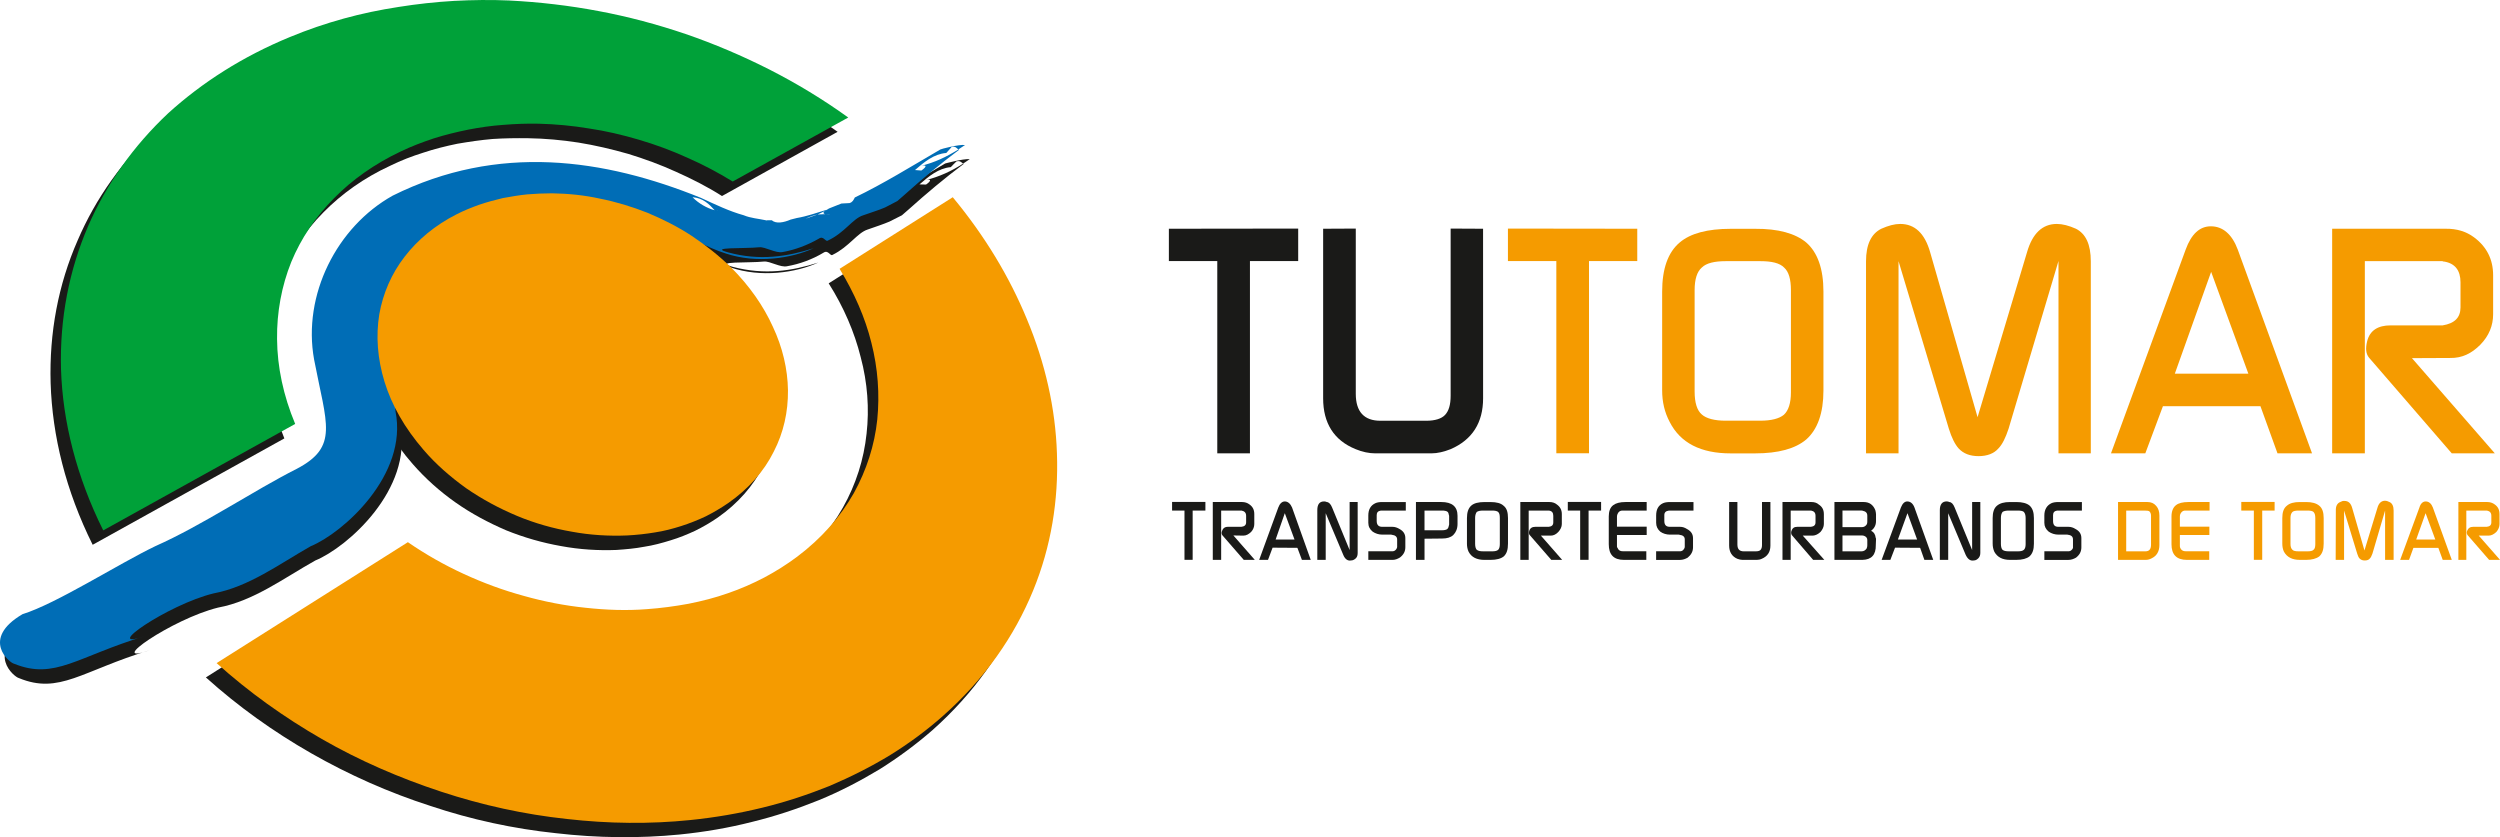 <svg width="177.47mm" height="59.43mm" version="1.1" viewBox="0 0 177.47 59.43" xml:space="preserve" xmlns="http://www.w3.org/2000/svg"><g transform="translate(-4.485 -5.257)"><g><g fill="#1a1a18"><path d="m87.689 41.502v-0.614h2.365v0.614h-0.905v3.496h-0.58v-3.496z"/><path d="m90.578 45.002v-4.107h2.079c0.204 0 0.382 0.06 0.526 0.171 0.237 0.167 0.342 0.388 0.342 0.686v0.706c0 0.196-0.072 0.393-0.225 0.56-0.165 0.155-0.341 0.262-0.547 0.262l-0.713-0.012 1.522 1.734h-0.784l-1.524-1.753c-0.047-0.064-0.071-0.167-0.023-0.29 0.062-0.191 0.19-0.305 0.428-0.305h0.951c0.215-0.024 0.335-0.123 0.335-0.314v-0.464c0-0.226-0.12-0.333-0.32-0.373h-1.452v3.5z"/><path d="m93.872 44.999 1.357-3.718c0.104-0.278 0.271-0.428 0.461-0.428 0.213 0 0.395 0.151 0.515 0.428l1.326 3.718h-0.627l-0.319-0.852-1.762-0.012-0.324 0.864zm2.509-1.44-0.69-1.873-0.652 1.873z"/><path d="m97.998 45.002v-3.531c0-0.405 0.152-0.619 0.485-0.619 0.062 0 0.119 0.013 0.19 0.043 0.144 0.012 0.277 0.143 0.372 0.38l1.247 3.032v-3.413h0.571v3.608c0 0.138-0.023 0.262-0.108 0.364-0.095 0.1-0.216 0.178-0.367 0.178-0.238 0.047-0.437-0.108-0.556-0.417l-1.238-2.937v3.31z"/><path d="m101.62 45.002v-0.611h1.714c0.071 0 0.151-0.024 0.224-0.095 0.061-0.06 0.108-0.155 0.108-0.218v-0.519c0-0.202-0.133-0.31-0.38-0.339-0.016-0.011-0.038-0.011-0.072-0.011h-0.608c-0.248 0-0.485-0.079-0.677-0.21-0.204-0.167-0.31-0.369-0.31-0.63v-0.516c0-0.428 0.166-0.719 0.501-0.874 0.118-0.055 0.271-0.083 0.485-0.083h1.675v0.607h-1.772c-0.2 0.028-0.294 0.135-0.294 0.322v0.409c0 0.298 0.144 0.421 0.392 0.421h0.727c0.167 0 0.341 0.056 0.499 0.154 0.281 0.151 0.415 0.365 0.415 0.651v0.647c0 0.302-0.134 0.535-0.382 0.725-0.177 0.107-0.342 0.171-0.532 0.171z"/><path d="m105 45.002v-4.107h1.799c0.77 0 1.153 0.327 1.153 0.98v0.576c0 0.333-0.112 0.596-0.302 0.786-0.185 0.173-0.446 0.249-0.794 0.249l-1.247 0.013v1.503zm1.856-2.103c0.158 0 0.285-0.03 0.358-0.078 0.085-0.072 0.109-0.161 0.142-0.327v-0.587c0-0.032 0-0.055-0.011-0.067-0.022-0.119-0.047-0.214-0.108-0.254-0.058-0.047-0.154-0.072-0.272-0.083h-1.357v1.397h1.247z"/><path d="m108.74 44.427c-0.085-0.179-0.119-0.374-0.119-0.571v-1.818c0-0.412 0.095-0.702 0.31-0.893 0.19-0.166 0.499-0.249 0.938-0.249h0.418c0.438 0 0.748 0.083 0.938 0.266 0.224 0.175 0.309 0.464 0.309 0.876v1.802c0 0.432-0.085 0.711-0.298 0.913-0.201 0.162-0.511 0.249-0.949 0.249h-0.418c-0.557 0-0.928-0.194-1.128-0.575zm1.034-0.032h0.641c0.181 0 0.335-0.028 0.419-0.106 0.073-0.064 0.12-0.207 0.12-0.403v-1.856c0-0.207-0.024-0.339-0.12-0.434-0.085-0.066-0.228-0.095-0.419-0.095h-0.641c-0.215 0-0.344 0.029-0.453 0.095-0.071 0.095-0.12 0.227-0.12 0.434v1.837c0 0.202 0.049 0.357 0.12 0.421 0.109 0.079 0.238 0.106 0.453 0.106"/><path d="m112.41 45.002v-4.107h2.069c0.202 0 0.391 0.06 0.519 0.171 0.238 0.167 0.358 0.388 0.358 0.686v0.706c0 0.196-0.095 0.393-0.248 0.56-0.157 0.167-0.341 0.262-0.533 0.262h-0.705l1.51 1.722h-0.772l-1.523-1.753c-0.071-0.065-0.071-0.167-0.048-0.29 0.061-0.21 0.205-0.305 0.442-0.305h0.952c0.215-0.024 0.318-0.123 0.318-0.314v-0.464c0-0.226-0.094-0.345-0.308-0.373h-1.438v3.5z"/><path d="m115.78 41.502v-0.614h2.364v0.614h-0.889v3.496h-0.597v-3.496z"/><path d="m119.77 45.002c-0.738 0-1.082-0.374-1.082-1.111v-1.973c0-0.356 0.097-0.643 0.321-0.803 0.189-0.143 0.476-0.22 0.871-0.22h1.499v0.607h-1.728c-0.104 0-0.2 0.04-0.271 0.124-0.072 0.106-0.11 0.198-0.11 0.309v0.707h2.11v0.595h-2.11v0.792c0 0.048 0 0.089 0.038 0.112 0.047 0.136 0.143 0.214 0.262 0.238 0.056 0.013 0.167 0.013 0.357 0.013h1.427v0.611z"/><path d="m122.05 45.002v-0.611h1.699c0.07 0 0.157-0.024 0.228-0.095 0.058-0.06 0.106-0.155 0.106-0.218v-0.531c0-0.184-0.119-0.298-0.38-0.327-0.011-0.011-0.025-0.011-0.058-0.011h-0.618c-0.252 0-0.499-0.079-0.68-0.21-0.191-0.167-0.295-0.369-0.295-0.63v-0.516c0-0.428 0.152-0.719 0.486-0.874 0.119-0.055 0.285-0.083 0.49-0.083h1.674v0.607h-1.746c-0.214 0.028-0.324 0.124-0.324 0.322v0.409c0 0.298 0.134 0.421 0.396 0.421h0.723c0.181 0 0.333 0.055 0.489 0.155 0.286 0.15 0.429 0.364 0.429 0.65v0.647c0 0.302-0.133 0.535-0.38 0.738-0.167 0.094-0.348 0.159-0.538 0.159h-1.699z"/><path d="m127.82 44.927c-0.382-0.162-0.587-0.483-0.587-0.941v-3.091h0.587v3.015c0 0.338 0.151 0.485 0.452 0.485h0.842c0.167 0 0.272-0.028 0.344-0.095 0.071-0.083 0.108-0.183 0.108-0.35v-3.055h0.597v3.091c0 0.457-0.206 0.767-0.619 0.941-0.095 0.047-0.229 0.075-0.346 0.075h-1.011c-0.119 0-0.238-0.028-0.366-0.075"/><path d="m131.02 45.002v-4.107h2.057c0.215 0 0.39 0.06 0.51 0.171 0.261 0.167 0.371 0.388 0.371 0.698v0.694c0 0.196-0.096 0.393-0.239 0.56-0.165 0.155-0.346 0.251-0.546 0.262h-0.713l1.531 1.722h-0.794l-1.508-1.753c-0.048-0.065-0.072-0.167-0.038-0.29 0.071-0.21 0.19-0.305 0.427-0.305h0.962c0.214-0.024 0.325-0.123 0.325-0.314v-0.464c0-0.226-0.111-0.333-0.309-0.373h-1.454v3.5h-0.58z"/><path d="m136.23 45.002h-1.522v-4.107h2.078c0.396 0 0.667 0.19 0.824 0.576 0.024 0.095 0.049 0.202 0.049 0.293v0.487c0 0.302-0.133 0.521-0.348 0.688 0.182 0.078 0.3 0.25 0.323 0.487 0.025 0.032 0.025 0.072 0.025 0.127l-0.015 0.392c0.015 0.7-0.309 1.04-0.938 1.056h-0.476zm0.429-2.325c0.12 0 0.214-0.048 0.286-0.124 0.083-0.071 0.096-0.174 0.096-0.29v-0.389c0-0.202-0.096-0.313-0.335-0.362-0.014-0.011-0.036-0.011-0.07-0.011h-1.357v1.175zm-1.38 1.718h1.357c0.151 0 0.271-0.075 0.358-0.202 0.034-0.088 0.047-0.152 0.047-0.223v-0.381c0-0.119-0.062-0.226-0.206-0.285-0.056-0.03-0.129-0.036-0.19-0.036h-1.366z"/><path d="m138.06 44.999 1.367-3.718c0.11-0.278 0.262-0.428 0.452-0.428 0.224 0 0.405 0.151 0.509 0.428l1.333 3.718h-0.629l-0.3-0.852-1.782-0.012-0.332 0.864zm2.518-1.44-0.686-1.873-0.68 1.873z"/><path d="m142.19 45.002v-3.531c0-0.405 0.166-0.62 0.485-0.62 0.062 0 0.133 0.013 0.19 0.044 0.157 0.012 0.276 0.143 0.372 0.38l1.246 3.032v-3.413h0.581v3.608c0 0.138-0.034 0.262-0.12 0.364-0.094 0.1-0.2 0.178-0.342 0.178-0.261 0.047-0.442-0.108-0.585-0.417l-1.233-2.936v3.31z"/><path d="m146.06 44.427c-0.081-0.179-0.12-0.374-0.12-0.588v-1.802c0-0.412 0.095-0.702 0.3-0.876 0.214-0.183 0.509-0.266 0.936-0.266h0.438c0.429 0 0.739 0.083 0.944 0.249 0.214 0.191 0.31 0.481 0.31 0.893v1.818c0 0.416-0.095 0.694-0.31 0.897-0.204 0.162-0.515 0.249-0.944 0.249h-0.438c-0.547 0-0.903-0.194-1.117-0.575zm1.036-0.032h0.629c0.2 0 0.341-0.028 0.428-0.106 0.081-0.064 0.128-0.207 0.128-0.403v-1.856c0-0.207-0.047-0.339-0.128-0.434-0.071-0.066-0.229-0.095-0.428-0.095h-0.629c-0.203 0-0.357 0.029-0.452 0.095-0.072 0.095-0.119 0.227-0.119 0.434v1.837c0 0.202 0.047 0.357 0.119 0.421 0.095 0.079 0.249 0.106 0.452 0.106"/><path d="m149.61 45.002v-0.611h1.714c0.071 0 0.152-0.024 0.223-0.095 0.072-0.06 0.11-0.155 0.095-0.218v-0.519c0-0.196-0.104-0.31-0.356-0.339-0.01-0.011-0.033-0.011-0.072-0.011h-0.605c-0.261 0-0.498-0.079-0.69-0.21-0.2-0.167-0.31-0.369-0.31-0.63v-0.516c0-0.428 0.181-0.719 0.502-0.874 0.117-0.055 0.285-0.083 0.498-0.083h1.666v0.607h-1.762c-0.19 0.028-0.285 0.135-0.285 0.322v0.409c0 0.298 0.12 0.421 0.381 0.421h0.714c0.175 0 0.343 0.055 0.499 0.155 0.286 0.15 0.415 0.364 0.415 0.65v0.647c0 0.302-0.12 0.535-0.381 0.738-0.166 0.094-0.343 0.159-0.533 0.159h-1.714z"/></g><g fill="#f59b00"><path d="m154.84 45.002v-4.107h2.094c0.248 0 0.452 0.083 0.619 0.278 0.152 0.174 0.224 0.412 0.224 0.679v2.098c0 0.445-0.19 0.774-0.558 0.944-0.143 0.079-0.286 0.107-0.404 0.107zm1.937-0.607c0.277 0 0.405-0.147 0.405-0.48v-2.051c0-0.132-0.048-0.238-0.106-0.297-0.061-0.053-0.166-0.064-0.324-0.064h-1.332v2.893z"/><path d="m159.73 45.002c-0.738 0-1.095-0.374-1.095-1.111v-1.973c0-0.356 0.11-0.643 0.323-0.803 0.175-0.143 0.486-0.22 0.881-0.22h1.499v0.607h-1.737c-0.096 0-0.191 0.04-0.261 0.124-0.086 0.106-0.11 0.198-0.11 0.309v0.707h2.094v0.595h-2.094v0.792c0 0.048 0.014 0.089 0.024 0.112 0.047 0.136 0.156 0.214 0.275 0.238 0.049 0.013 0.168 0.013 0.344 0.013h1.441v0.611h-1.584z"/><path d="m163.59 41.502v-0.614h2.365v0.614h-0.88v3.496h-0.594v-3.496z"/><path d="m166.62 44.427c-0.085-0.179-0.119-0.374-0.119-0.588v-1.802c0-0.412 0.095-0.702 0.319-0.876 0.205-0.183 0.501-0.266 0.929-0.266h0.443c0.415 0 0.723 0.083 0.938 0.266 0.214 0.175 0.308 0.464 0.308 0.876v1.802c0 0.432-0.095 0.711-0.308 0.913-0.215 0.162-0.523 0.249-0.938 0.249h-0.443c-0.548 0-0.913-0.194-1.128-0.575zm1.033-0.032h0.634c0.2 0 0.357-0.028 0.427-0.106 0.092-0.064 0.13-0.207 0.13-0.403v-1.856c0-0.207-0.038-0.339-0.13-0.434-0.07-0.066-0.228-0.095-0.427-0.095h-0.634c-0.2 0-0.357 0.029-0.429 0.095-0.095 0.095-0.142 0.227-0.142 0.434v1.837c0 0.202 0.047 0.337 0.142 0.421 0.071 0.079 0.229 0.106 0.429 0.106"/><path d="m170.29 45.002 0.011-3.5c-0.011-0.309 0.095-0.506 0.285-0.595 0.133-0.071 0.229-0.102 0.324-0.09 0.285 0 0.461 0.161 0.557 0.518l0.866 3.001 0.919-3.021c0.094-0.337 0.271-0.499 0.522-0.511 0.12 0 0.226 0.032 0.358 0.102 0.175 0.089 0.271 0.286 0.271 0.595v3.5h-0.605v-3.5l-0.895 3.047c-0.056 0.151-0.117 0.294-0.19 0.358-0.071 0.095-0.199 0.138-0.356 0.138-0.163 0-0.272-0.044-0.367-0.138-0.071-0.064-0.128-0.207-0.175-0.358l-0.929-3.047v3.5h-0.595z"/><path d="m174.87 44.999 1.366-3.718c0.081-0.278 0.249-0.428 0.438-0.428 0.237 0 0.405 0.151 0.514 0.428l1.343 3.718h-0.643l-0.31-0.852h-1.77l-0.309 0.852zm2.493-1.44-0.69-1.873-0.667 1.873z"/><path d="m179 45.002v-4.107h2.055c0.2 0 0.38 0.06 0.524 0.171 0.238 0.167 0.342 0.388 0.342 0.698v0.694c0 0.196-0.081 0.393-0.223 0.56-0.167 0.155-0.349 0.262-0.548 0.262h-0.704l1.512 1.722h-0.775l-1.524-1.753c-0.057-0.065-0.081-0.167-0.047-0.29 0.086-0.21 0.214-0.305 0.442-0.305h0.962c0.214-0.024 0.324-0.123 0.324-0.314v-0.464c0-0.226-0.11-0.333-0.31-0.373h-1.466v3.5h-0.566z"/></g><path d="m87.461 23.788v-2.293l9.18-0.012v2.305h-3.425v13.648h-2.319v-13.647z" fill="#1a1a18"/><path d="m100.72 37.142c-1.546-0.624-2.308-1.85-2.308-3.609v-12.038l2.317-0.012v11.729c0 1.267 0.586 1.914 1.752 1.914h3.245c0.628 0 1.095-0.148 1.341-0.415 0.262-0.28 0.396-0.713 0.396-1.368v-11.86l2.302 0.012 2e-3 12.038c0 1.735-0.773 2.945-2.304 3.609-0.477 0.186-0.928 0.298-1.371 0.298h-3.969c-0.452 0-0.93-0.1-1.405-0.298" fill="#1a1a18"/><g fill="#f59b00"><path d="m111.53 23.788v-2.305l9.181 0.012v2.293h-3.426v13.647h-2.319v-13.647z"/><path d="m123.01 35.204c-0.356-0.671-0.532-1.409-0.532-2.241v-7.003c0-1.623 0.413-2.789 1.246-3.489 0.753-0.642 1.961-0.971 3.618-0.971h1.736c1.653-0.012 2.853 0.329 3.628 0.971 0.804 0.7 1.222 1.866 1.222 3.489v7.016c0 1.606-0.419 2.769-1.222 3.48-0.775 0.653-1.975 0.986-3.628 0.986h-1.736c-2.118 0-3.571-0.736-4.332-2.237zm3.984-0.083h2.461c0.785 0 1.347-0.155 1.665-0.421 0.324-0.297 0.499-0.829 0.499-1.587v-7.261c0-0.766-0.152-1.309-0.486-1.604-0.309-0.316-0.871-0.452-1.68-0.452h-2.461c-0.794 0-1.38 0.136-1.698 0.452-0.343 0.295-0.511 0.838-0.511 1.604v7.194c0 0.79 0.168 1.345 0.511 1.635 0.318 0.286 0.905 0.441 1.698 0.441"/><path d="m136.95 37.44v-13.627c0-1.208 0.372-1.961 1.085-2.318 0.5-0.222 0.938-0.341 1.343-0.341 1.032 0 1.745 0.667 2.127 2.017l3.364 11.702 3.508-11.702c0.382-1.338 1.094-2.017 2.118-2.017 0.405 0 0.857 0.119 1.357 0.341 0.699 0.357 1.055 1.111 1.055 2.318v13.627h-2.294v-13.657l-3.541 11.901c-0.213 0.644-0.442 1.12-0.727 1.41-0.309 0.357-0.795 0.543-1.404 0.543-0.62 0-1.081-0.186-1.413-0.543-0.262-0.29-0.501-0.766-0.7-1.41l-3.57-11.889v13.644h-2.309z"/><path d="m154.34 37.436 5.303-14.467c0.403-1.104 0.999-1.647 1.784-1.647 0.856 0 1.509 0.571 1.914 1.658l5.27 14.456h-2.452l-1.209-3.342h-6.924l-1.248 3.342zm9.752-5.651-2.643-7.23-2.578 7.23z"/><path d="m170.04 37.44v-15.945h8.053c0.795-0.011 1.46 0.195 2.017 0.607 0.905 0.675 1.357 1.568 1.357 2.703v2.76c0 0.802-0.295 1.532-0.904 2.157-0.628 0.638-1.318 0.959-2.127 0.946l-2.731 0.013 5.883 6.759h-3.056l-5.873-6.791c-0.228-0.278-0.261-0.659-0.133-1.176 0.19-0.756 0.762-1.118 1.656-1.118h3.699c0.857-0.138 1.27-0.56 1.27-1.278v-1.777c0-0.846-0.389-1.35-1.165-1.476-0.034 0-0.081 0-0.119-0.028h-5.507v13.644z"/></g><path d="m42.917 19.996c-0.589 0-1.185 0.031-1.756 0.078-0.586 0.053-1.167 0.136-1.727 0.279-0.582 0.107-1.138 0.268-1.685 0.469-0.538 0.173-1.086 0.392-1.594 0.661-1.548 0.778-2.77 1.794-3.69 3.001-0.946 1.237-1.555 2.611-1.803 4.103-0.262 1.528-0.144 3.174 0.367 4.781 0.498 1.659 1.413 3.318 2.758 4.834 0.905 1.036 1.923 1.94 3.034 2.723 1.128 0.797 2.356 1.444 3.588 1.975 1.276 0.517 2.594 0.892 3.912 1.124 1.309 0.243 2.641 0.326 3.936 0.273 0.667-0.047 1.309-0.102 1.959-0.226 0.634-0.095 1.263-0.267 1.873-0.456 0.617-0.186 1.19-0.423 1.731-0.673 0.571-0.279 1.11-0.595 1.609-0.938 1.46-1.018 2.532-2.266 3.247-3.663 0.676-1.364 1.023-2.85 0.985-4.365-0.024-1.499-0.38-3.028-1.07-4.5-0.667-1.47-1.651-2.896-2.961-4.21-0.88-0.84-1.817-1.587-2.804-2.253-0.99-0.632-2.045-1.171-3.127-1.624-1.094-0.452-2.212-0.785-3.365-1.011-1.119-0.231-2.284-0.369-3.417-0.381" fill="#1a1a18 icc-color(ISO-Coated-v2-ECI, 0, 0, 0, 1)"/><g fill="#1a1a18"><path d="m71.374 20.276-8.063 5.095c1.071 1.688 1.833 3.473 2.271 5.231 0.489 1.825 0.619 3.674 0.419 5.44-0.192 1.821-0.753 3.599-1.677 5.239-0.95 1.678-2.273 3.223-4.022 4.508-0.714 0.535-1.498 1.035-2.294 1.48-0.831 0.428-1.699 0.79-2.603 1.119-0.894 0.29-1.831 0.559-2.808 0.762-0.952 0.167-1.952 0.297-2.961 0.366-1.427 0.09-2.879 0.059-4.35-0.1-1.451-0.159-2.928-0.434-4.388-0.838-1.442-0.405-2.879-0.933-4.27-1.575-1.365-0.63-2.713-1.385-3.95-2.237l-13.578 8.579c2.293 2.063 4.793 3.852 7.468 5.38 2.689 1.536 5.54 2.801 8.481 3.746 2.898 0.972 5.906 1.618 8.891 1.932 2.984 0.345 5.924 0.376 8.791 0.095 1.756-0.178 3.469-0.468 5.145-0.897 1.631-0.398 3.221-0.928 4.744-1.544 1.513-0.619 2.937-1.368 4.307-2.19 1.329-0.833 2.59-1.766 3.756-2.782 2.951-2.627 5.064-5.65 6.388-8.912 1.269-3.103 1.802-6.391 1.688-9.721-0.117-3.176-0.831-6.398-2.117-9.509-1.237-3.019-3.007-5.932-5.268-8.667"/><path d="m39.886 6.321c-1.295-0.071-2.627-0.04-3.922 0.017-1.319 0.079-2.629 0.222-3.936 0.429-1.309 0.19-2.629 0.483-3.898 0.821-1.285 0.369-2.561 0.814-3.832 1.309-3.35 1.374-6.244 3.227-8.619 5.434-2.475 2.296-4.404 5.007-5.683 7.992-1.369 3.122-2.022 6.547-1.917 10.138 0.119 3.738 1.071 7.622 2.984 11.469l13.607-7.551c-0.823-2.017-1.26-4.061-1.276-6.025-0.023-1.908 0.335-3.773 1.024-5.487 0.69-1.664 1.689-3.192 3.032-4.541 1.285-1.304 2.865-2.44 4.731-3.301 0.753-0.373 1.546-0.678 2.346-0.928 0.784-0.262 1.613-0.469 2.422-0.635 0.833-0.142 1.667-0.267 2.499-0.338 0.843-0.055 1.675-0.066 2.523-0.055 1.199 0.019 2.389 0.126 3.579 0.31 1.175 0.19 2.365 0.468 3.531 0.802 1.127 0.345 2.294 0.769 3.398 1.274 1.118 0.5 2.213 1.052 3.259 1.718l8.207-4.559c-1.784-1.278-3.665-2.439-5.591-3.396-1.923-0.975-3.912-1.813-5.945-2.519-2.023-0.695-4.09-1.238-6.184-1.635-2.092-0.393-4.206-0.643-6.338-0.738"/><path d="m71.578 16.864c-2.132 1.246-4.07 2.472-6.077 3.429-0.095 0.162-0.167 0.321-0.395 0.38l-0.556 0.041-0.891 0.387-0.309 0.155c-0.143 0.136-0.086 0.182 0.072 0.206l0.38 0.043c-0.086-0.019-0.263-0.019-0.38-0.043l-0.564 0.024-0.865 0.333c0.332-0.179 0.604-0.279 0.865-0.333l0.491-0.23 0.128-0.107c-0.7 0.243-1.391 0.463-2.094 0.583l-0.438 0.13c-0.508 0.195-1.032 0.309-1.356 0.048h-0.38l0.071 0.04-0.12-0.04c-0.532-0.107-1.048-0.167-1.57-0.341-0.352-0.017-0.757 0.031-1.127-0.052 0 0-0.167-0.25-0.263-0.357-0.189 0.047-0.429 0.076-0.666 0.024 0.214 0.255 0.419 0.505 0.619 0.695 0.3 0.392 0.966-0.22 1.27 0.345-0.304-0.565-0.97 0.047-1.27-0.345-0.2-0.19-0.405-0.44-0.619-0.695-0.522-0.114-1.127-0.46-1.572-0.904 0.74 0.067 1.182 0.476 1.572 0.904 0.237 0.052 0.477 0.023 0.666-0.024 0.097 0.107 0.263 0.357 0.263 0.357 0.37 0.083 0.775 0.036 1.127 0.052-1.009-0.302-1.995-0.778-3.031-1.254-6.874-2.777-14.397-3.888-21.88-0.159-3.946 2.222-6.396 7.063-5.588 11.658 0.896 4.597 1.772 6.16-1.236 7.742-2.994 1.497-6.716 4.012-9.999 5.476-2.663 1.278-7.051 4.084-9.439 4.834-3.013 1.747-0.905 3.46-0.595 3.524 2.874 1.19 4.446-0.505 9.295-1.98-3.256 1.149 1.571-2.211 4.84-3.02 2.532-0.464 4.675-2.098 6.912-3.346 2.303-0.948 6.919-5.066 6.026-9.568-0.105-1.928-0.77-3.317-1.057-4.726-0.89-6.059 5.912-10.154 14.461-8.757 2.244 0.315 4.268 0.108 5.919 0.51 1.31 0.424 2.737 1.352 4.117 1.737 2.176 0.743 4.645 0.381 6.239-0.345-1.865 0.594-3.794 0.904-6.073 0.304-1.466-0.412 1.162-0.262 2.208-0.376 0.429-0.048 1.191 0.453 1.667 0.329 0.842-0.144 1.771-0.476 2.571-0.96 0.343-0.226 0.477 0.286 0.643 0.154 1.175-0.575 1.746-1.556 2.483-1.794 0.573-0.203 1.095-0.369 1.557-0.567l0.88-0.445 0.51-0.444c-0.239-0.06-0.391-0.173-0.534-0.322 0.271-0.131 0.714-0.25 0.999-0.4-0.285 0.15-0.728 0.269-0.999 0.4 0.143 0.148 0.294 0.262 0.534 0.322 1.18-1.06 2.522-2.194 3.864-3.194l-0.032-0.029c-0.823 0.529-1.667 0.926-2.676 1.177 0.414-0.119 0.452 0.03 0.047 0.308l-0.466-0.012c0.667-0.576 1.347-1.147 2.223-1.225 0 0 0.263-0.279 0.396-0.403 0.262-0.079 0.357 0.065 0.476 0.155l0.476-0.321c-0.492-0.034-1.748 0.31-1.748 0.31"/></g><path d="m62.835 21.495 0.429-0.167c-0.596 0.136-1.19 0.358-1.786 0.464 0.381 0.202 0.872-0.079 1.357-0.297" fill="#6f6f6f icc-color(ISO-Coated-v2-ECI, 0, 0, 0, 0.7)"/><path d="m72.121 19.257-8.035 5.083c1.043 1.71 1.819 3.475 2.256 5.247 0.467 1.832 0.595 3.669 0.419 5.451-0.191 1.822-0.761 3.588-1.666 5.227-0.951 1.671-2.286 3.206-4.022 4.512-0.733 0.548-1.509 1.036-2.317 1.468-0.833 0.436-1.699 0.817-2.604 1.126-0.89 0.314-1.833 0.557-2.794 0.747-0.977 0.179-1.952 0.31-2.961 0.382-1.426 0.114-2.902 0.059-4.349-0.1-1.465-0.15-2.942-0.436-4.388-0.845-1.443-0.392-2.88-0.921-4.26-1.559-1.39-0.64-2.709-1.389-3.96-2.251l-13.579 8.584c2.285 2.059 4.793 3.848 7.467 5.387 2.69 1.545 5.54 2.775 8.468 3.739 2.927 0.963 5.921 1.618 8.929 1.939 2.959 0.338 5.911 0.368 8.753 0.077 1.77-0.179 3.483-0.477 5.134-0.881 1.666-0.405 3.247-0.932 4.77-1.544 1.508-0.643 2.936-1.362 4.306-2.195 1.329-0.825 2.59-1.754 3.747-2.782 2.961-2.622 5.062-5.65 6.396-8.907 1.271-3.104 1.804-6.397 1.684-9.722-0.104-3.181-0.827-6.403-2.127-9.513-1.236-3.003-2.993-5.927-5.268-8.669" fill="#f59b00"/><path d="m40.647 5.293c-1.31-0.059-2.63-0.042-3.937 0.028-1.319 0.078-2.627 0.221-3.922 0.428-1.319 0.202-2.619 0.471-3.902 0.826-1.295 0.356-2.566 0.792-3.817 1.309-3.364 1.386-6.24 3.229-8.644 5.411-2.46 2.311-4.387 5.024-5.683 8.008-1.342 3.119-2.022 6.544-1.926 10.155 0.116 3.727 1.094 7.622 2.997 11.451l13.626-7.558c-0.841-2.016-1.27-4.041-1.286-6.028-0.023-1.897 0.324-3.769 1.011-5.475 0.689-1.663 1.712-3.192 3.045-4.531 1.285-1.307 2.864-2.426 4.73-3.311 0.739-0.357 1.548-0.662 2.348-0.928 0.794-0.249 1.613-0.452 2.438-0.618 0.831-0.16 1.649-0.279 2.469-0.337 0.87-0.072 1.703-0.103 2.546-0.084 1.175 0.029 2.379 0.142 3.556 0.338 1.19 0.175 2.365 0.452 3.521 0.792 1.152 0.338 2.305 0.759 3.423 1.266 1.118 0.489 2.198 1.057 3.26 1.707l8.2-4.543c-1.779-1.284-3.661-2.421-5.597-3.408-1.913-0.968-3.902-1.818-5.946-2.52-2.013-0.683-4.092-1.238-6.173-1.627-2.078-0.394-4.222-0.644-6.338-0.75" fill="#00a139"/><path d="m71.246 15.864c-2.119 1.235-4.056 2.437-6.079 3.412-0.094 0.179-0.157 0.334-0.379 0.398l-0.573 0.031-0.881 0.35-0.308 0.19c-0.144 0.131-0.081 0.186 0.047 0.214l0.396 0.024c-0.087 0-0.239 0-0.396-0.024l-0.547 0.024-0.857 0.302c0.309-0.16 0.596-0.247 0.857-0.302l0.5-0.237 0.133-0.095c-0.706 0.214-1.396 0.464-2.11 0.583l-0.438 0.111c-0.483 0.21-1.032 0.317-1.339 0.048h-0.382l0.081 0.035-0.128-0.035c-0.538-0.119-1.071-0.148-1.561-0.355-0.366 0-0.77 0.048-1.128-0.03 0 0-0.19-0.251-0.286-0.357-0.166 0.059-0.414 0.079-0.651 0.03 0.2 0.251 0.413 0.5 0.619 0.695 0.271 0.386 0.961-0.226 1.27 0.338-0.31-0.564-0.999 0.048-1.27-0.338-0.206-0.195-0.419-0.444-0.619-0.695-0.538-0.143-1.133-0.475-1.571-0.924 0.747 0.055 1.175 0.489 1.571 0.924 0.237 0.048 0.485 0.029 0.651-0.03 0.095 0.107 0.286 0.357 0.286 0.357 0.358 0.078 0.762 0.03 1.128 0.03-1.018-0.281-2.018-0.762-3.042-1.237-6.872-2.782-14.387-3.884-21.879-0.155-3.969 2.217-6.411 7.051-5.578 11.635 0.881 4.607 1.771 6.184-1.238 7.761-3.008 1.516-6.716 4.016-10.023 5.481-2.651 1.272-7.025 4.084-9.438 4.833-3.008 1.766-0.905 3.472-0.594 3.52 2.889 1.171 4.444-0.505 9.309-1.973-3.27 1.139 1.58-2.225 4.84-3.02 2.518-0.471 4.674-2.087 6.898-3.348 2.303-0.945 6.929-5.066 6.024-9.573-0.095-1.931-0.746-3.317-1.042-4.728-0.896-6.056 5.92-10.147 14.458-8.75 2.247 0.291 4.257 0.095 5.908 0.5 1.307 0.428 2.761 1.354 4.117 1.766 2.185 0.737 4.674 0.349 6.23-0.368-1.857 0.587-3.794 0.908-6.064 0.29-1.452-0.393 1.162-0.251 2.209-0.362 0.429-0.048 1.19 0.452 1.68 0.337 0.843-0.147 1.757-0.487 2.556-0.949 0.344-0.237 0.461 0.255 0.642 0.136 1.2-0.559 1.771-1.571 2.51-1.794 0.556-0.202 1.095-0.357 1.556-0.559l0.866-0.452 0.499-0.436c-0.222-0.059-0.388-0.178-0.532-0.338 0.285-0.119 0.737-0.249 1.008-0.385-0.271 0.136-0.723 0.266-1.008 0.385 0.143 0.159 0.31 0.278 0.532 0.338 1.192-1.069 2.523-2.192 3.879-3.198l-0.047-0.028c-0.823 0.511-1.652 0.921-2.674 1.171 0.438-0.111 0.46 0.042 0.047 0.326l-0.452-0.036c0.653-0.569 1.333-1.139 2.222-1.212 0 0 0.247-0.269 0.382-0.428 0.285-0.06 0.341 0.083 0.475 0.178l0.476-0.317c-0.476-0.048-1.746 0.297-1.746 0.317" fill="#006db6"/><path d="m43.668 18.98c-0.595 0-1.166 0.029-1.746 0.075-0.596 0.056-1.165 0.162-1.738 0.263-0.562 0.131-1.142 0.292-1.674 0.471-0.548 0.194-1.095 0.417-1.608 0.678-1.534 0.778-2.771 1.814-3.698 3.02-0.929 1.2-1.533 2.599-1.794 4.084-0.249 1.536-0.128 3.158 0.371 4.786 0.508 1.653 1.423 3.277 2.77 4.834 0.882 1.031 1.913 1.921 3.018 2.718 1.143 0.79 2.355 1.439 3.616 1.968 1.248 0.524 2.58 0.897 3.889 1.123 1.309 0.245 2.652 0.322 3.922 0.268 0.681-0.035 1.333-0.107 1.975-0.214 0.643-0.095 1.271-0.263 1.866-0.452 0.619-0.198 1.199-0.429 1.76-0.695 0.548-0.28 1.08-0.591 1.58-0.936 1.453-1.009 2.548-2.265 3.237-3.655 0.699-1.351 1.024-2.838 1.008-4.354-0.022-1.503-0.38-3.038-1.07-4.507-0.667-1.473-1.653-2.894-2.962-4.207-0.865-0.844-1.818-1.59-2.803-2.249-0.975-0.643-2.045-1.178-3.142-1.639-1.08-0.424-2.211-0.774-3.354-0.999-1.128-0.25-2.28-0.364-3.423-0.381" fill="#f59b00"/></g></g></svg>
